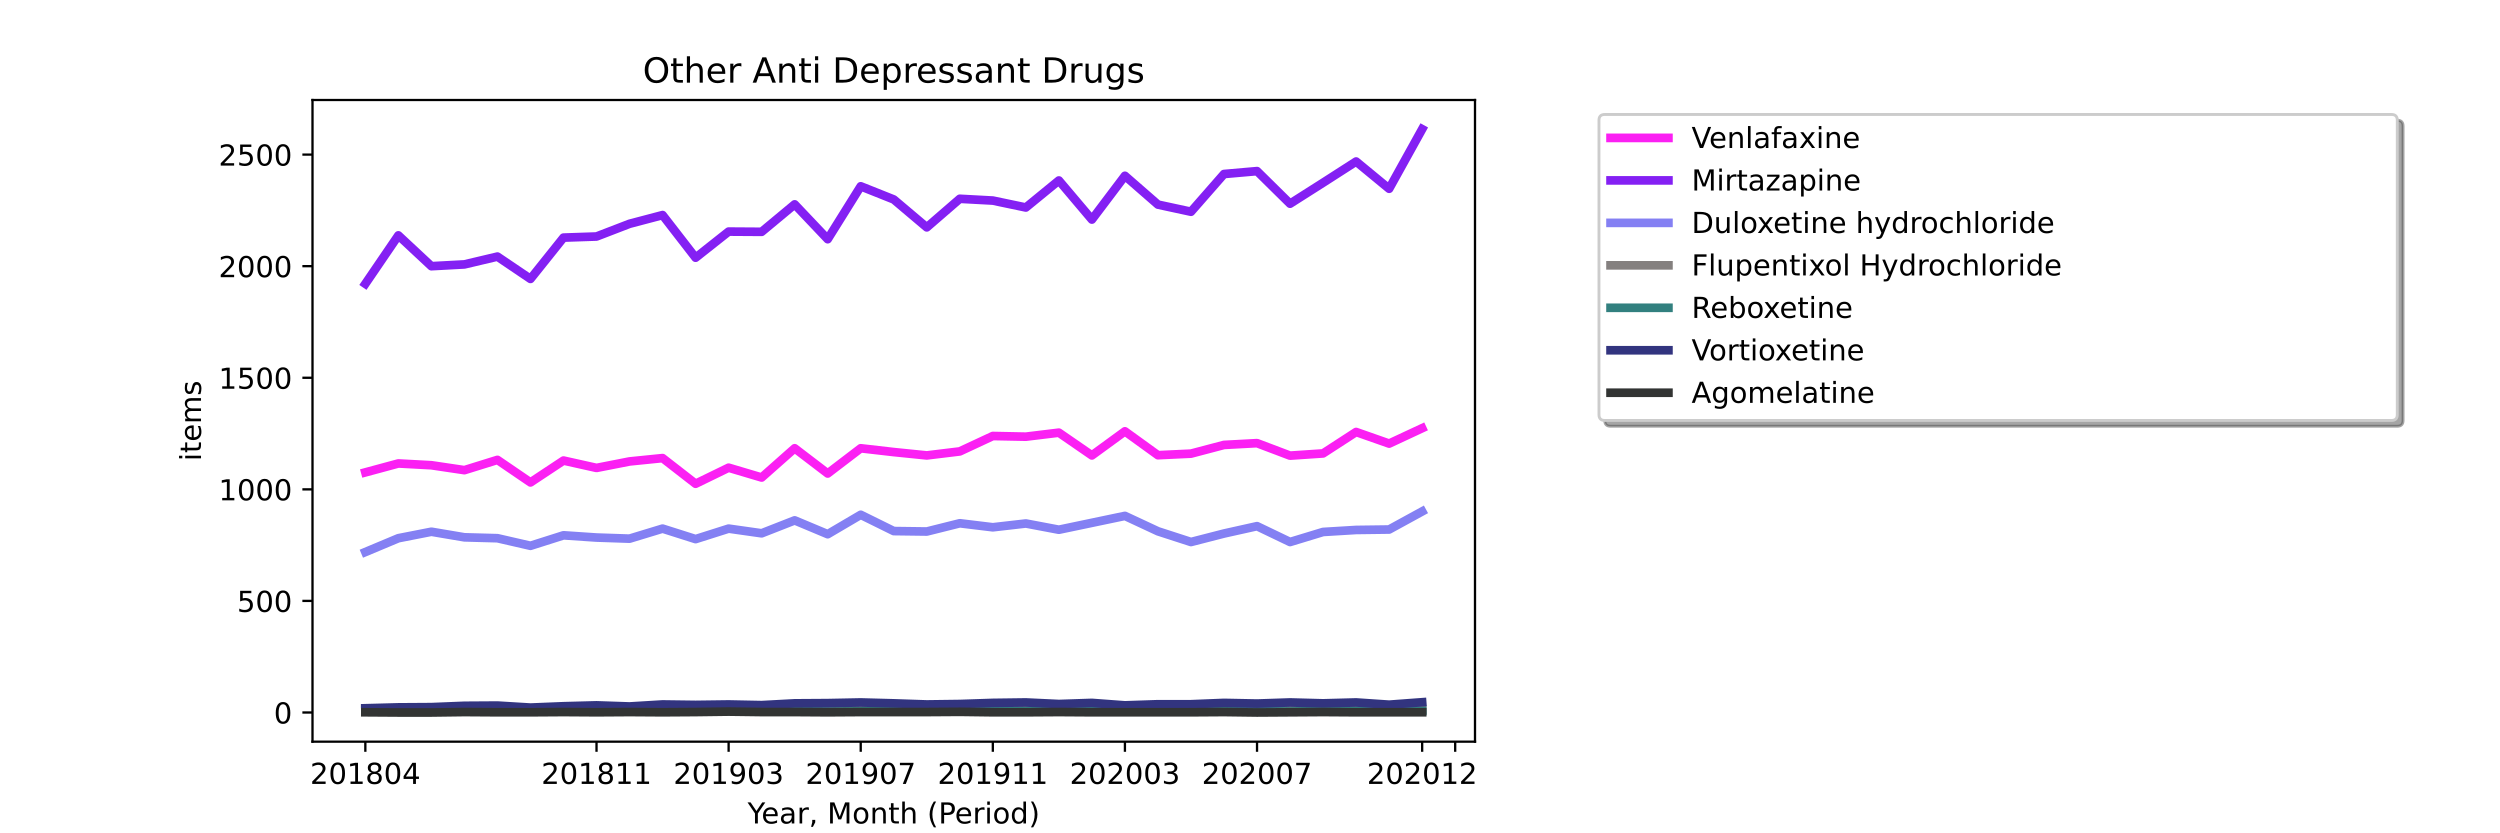 <?xml version="1.0" encoding="utf-8" standalone="no"?>
<!DOCTYPE svg PUBLIC "-//W3C//DTD SVG 1.1//EN"
  "http://www.w3.org/Graphics/SVG/1.1/DTD/svg11.dtd">
<!-- Created with matplotlib (https://matplotlib.org/) -->
<svg height="288pt" version="1.1" viewBox="0 0 864 288" width="864pt" xmlns="http://www.w3.org/2000/svg" xmlns:xlink="http://www.w3.org/1999/xlink">
 <defs>
  <style type="text/css">*{stroke-linecap:butt;stroke-linejoin:round;}</style>
 </defs>
 <g id="figure_1">
  <g id="patch_1">
   <path d="M 0 288 
L 864 288 
L 864 0 
L 0 0 
z
" style="fill:#ffffff;"/>
  </g>
  <g id="axes_1">
   <g id="patch_2">
    <path d="M 108 256.32 
L 509.76 256.32 
L 509.76 34.56 
L 108 34.56 
z
" style="fill:#ffffff;"/>
   </g>
   <g id="matplotlib.axis_1">
    <g id="xtick_1">
     <g id="line2d_1">
      <defs>
       <path d="M 0 0 
L 0 3.5 
" id="m31986d730a" style="stroke:#000000;stroke-width:0.8;"/>
      </defs>
      <g>
       <use style="stroke:#000000;stroke-width:0.8;" x="126.262" xlink:href="#m31986d730a" y="256.32"/>
      </g>
     </g>
     <g id="text_1">
      <!-- 201804 -->
      <g transform="translate(107.174 270.918)scale(0.1 -0.1)">
       <defs>
        <path d="M 19.188 8.297 
L 53.609 8.297 
L 53.609 0 
L 7.328 0 
L 7.328 8.297 
Q 12.938 14.109 22.625 23.891 
Q 32.328 33.688 34.812 36.531 
Q 39.547 41.844 41.422 45.531 
Q 43.312 49.219 43.312 52.781 
Q 43.312 58.594 39.234 62.25 
Q 35.156 65.922 28.609 65.922 
Q 23.969 65.922 18.812 64.312 
Q 13.672 62.703 7.812 59.422 
L 7.812 69.391 
Q 13.766 71.781 18.938 73 
Q 24.125 74.219 28.422 74.219 
Q 39.75 74.219 46.484 68.547 
Q 53.219 62.891 53.219 53.422 
Q 53.219 48.922 51.531 44.891 
Q 49.859 40.875 45.406 35.406 
Q 44.188 33.984 37.641 27.219 
Q 31.109 20.453 19.188 8.297 
z
" id="DejaVuSans-50"/>
        <path d="M 31.781 66.406 
Q 24.172 66.406 20.328 58.906 
Q 16.5 51.422 16.5 36.375 
Q 16.5 21.391 20.328 13.891 
Q 24.172 6.391 31.781 6.391 
Q 39.453 6.391 43.281 13.891 
Q 47.125 21.391 47.125 36.375 
Q 47.125 51.422 43.281 58.906 
Q 39.453 66.406 31.781 66.406 
z
M 31.781 74.219 
Q 44.047 74.219 50.516 64.516 
Q 56.984 54.828 56.984 36.375 
Q 56.984 17.969 50.516 8.266 
Q 44.047 -1.422 31.781 -1.422 
Q 19.531 -1.422 13.062 8.266 
Q 6.594 17.969 6.594 36.375 
Q 6.594 54.828 13.062 64.516 
Q 19.531 74.219 31.781 74.219 
z
" id="DejaVuSans-48"/>
        <path d="M 12.406 8.297 
L 28.516 8.297 
L 28.516 63.922 
L 10.984 60.406 
L 10.984 69.391 
L 28.422 72.906 
L 38.281 72.906 
L 38.281 8.297 
L 54.391 8.297 
L 54.391 0 
L 12.406 0 
z
" id="DejaVuSans-49"/>
        <path d="M 31.781 34.625 
Q 24.75 34.625 20.719 30.859 
Q 16.703 27.094 16.703 20.516 
Q 16.703 13.922 20.719 10.156 
Q 24.75 6.391 31.781 6.391 
Q 38.812 6.391 42.859 10.172 
Q 46.922 13.969 46.922 20.516 
Q 46.922 27.094 42.891 30.859 
Q 38.875 34.625 31.781 34.625 
z
M 21.922 38.812 
Q 15.578 40.375 12.031 44.719 
Q 8.5 49.078 8.5 55.328 
Q 8.5 64.062 14.719 69.141 
Q 20.953 74.219 31.781 74.219 
Q 42.672 74.219 48.875 69.141 
Q 55.078 64.062 55.078 55.328 
Q 55.078 49.078 51.531 44.719 
Q 48 40.375 41.703 38.812 
Q 48.828 37.156 52.797 32.312 
Q 56.781 27.484 56.781 20.516 
Q 56.781 9.906 50.312 4.234 
Q 43.844 -1.422 31.781 -1.422 
Q 19.734 -1.422 13.25 4.234 
Q 6.781 9.906 6.781 20.516 
Q 6.781 27.484 10.781 32.312 
Q 14.797 37.156 21.922 38.812 
z
M 18.312 54.391 
Q 18.312 48.734 21.844 45.562 
Q 25.391 42.391 31.781 42.391 
Q 38.141 42.391 41.719 45.562 
Q 45.312 48.734 45.312 54.391 
Q 45.312 60.062 41.719 63.234 
Q 38.141 66.406 31.781 66.406 
Q 25.391 66.406 21.844 63.234 
Q 18.312 60.062 18.312 54.391 
z
" id="DejaVuSans-56"/>
        <path d="M 37.797 64.312 
L 12.891 25.391 
L 37.797 25.391 
z
M 35.203 72.906 
L 47.609 72.906 
L 47.609 25.391 
L 58.016 25.391 
L 58.016 17.188 
L 47.609 17.188 
L 47.609 0 
L 37.797 0 
L 37.797 17.188 
L 4.891 17.188 
L 4.891 26.703 
z
" id="DejaVuSans-52"/>
       </defs>
       <use xlink:href="#DejaVuSans-50"/>
       <use x="63.623" xlink:href="#DejaVuSans-48"/>
       <use x="127.246" xlink:href="#DejaVuSans-49"/>
       <use x="190.869" xlink:href="#DejaVuSans-56"/>
       <use x="254.492" xlink:href="#DejaVuSans-48"/>
       <use x="318.115" xlink:href="#DejaVuSans-52"/>
      </g>
     </g>
    </g>
    <g id="xtick_2">
     <g id="line2d_2">
      <g>
       <use style="stroke:#000000;stroke-width:0.8;" x="206.157" xlink:href="#m31986d730a" y="256.32"/>
      </g>
     </g>
     <g id="text_2">
      <!-- 201811 -->
      <g transform="translate(187.07 270.918)scale(0.1 -0.1)">
       <use xlink:href="#DejaVuSans-50"/>
       <use x="63.623" xlink:href="#DejaVuSans-48"/>
       <use x="127.246" xlink:href="#DejaVuSans-49"/>
       <use x="190.869" xlink:href="#DejaVuSans-56"/>
       <use x="254.492" xlink:href="#DejaVuSans-49"/>
       <use x="318.115" xlink:href="#DejaVuSans-49"/>
      </g>
     </g>
    </g>
    <g id="xtick_3">
     <g id="line2d_3">
      <g>
       <use style="stroke:#000000;stroke-width:0.8;" x="251.812" xlink:href="#m31986d730a" y="256.32"/>
      </g>
     </g>
     <g id="text_3">
      <!-- 201903 -->
      <g transform="translate(232.724 270.918)scale(0.1 -0.1)">
       <defs>
        <path d="M 10.984 1.516 
L 10.984 10.5 
Q 14.703 8.734 18.5 7.812 
Q 22.312 6.891 25.984 6.891 
Q 35.75 6.891 40.891 13.453 
Q 46.047 20.016 46.781 33.406 
Q 43.953 29.203 39.594 26.953 
Q 35.25 24.703 29.984 24.703 
Q 19.047 24.703 12.672 31.312 
Q 6.297 37.938 6.297 49.422 
Q 6.297 60.641 12.938 67.422 
Q 19.578 74.219 30.609 74.219 
Q 43.266 74.219 49.922 64.516 
Q 56.594 54.828 56.594 36.375 
Q 56.594 19.141 48.406 8.859 
Q 40.234 -1.422 26.422 -1.422 
Q 22.703 -1.422 18.891 -0.688 
Q 15.094 0.047 10.984 1.516 
z
M 30.609 32.422 
Q 37.25 32.422 41.125 36.953 
Q 45.016 41.5 45.016 49.422 
Q 45.016 57.281 41.125 61.844 
Q 37.25 66.406 30.609 66.406 
Q 23.969 66.406 20.094 61.844 
Q 16.219 57.281 16.219 49.422 
Q 16.219 41.5 20.094 36.953 
Q 23.969 32.422 30.609 32.422 
z
" id="DejaVuSans-57"/>
        <path d="M 40.578 39.312 
Q 47.656 37.797 51.625 33 
Q 55.609 28.219 55.609 21.188 
Q 55.609 10.406 48.188 4.484 
Q 40.766 -1.422 27.094 -1.422 
Q 22.516 -1.422 17.656 -0.516 
Q 12.797 0.391 7.625 2.203 
L 7.625 11.719 
Q 11.719 9.328 16.594 8.109 
Q 21.484 6.891 26.812 6.891 
Q 36.078 6.891 40.938 10.547 
Q 45.797 14.203 45.797 21.188 
Q 45.797 27.641 41.281 31.266 
Q 36.766 34.906 28.719 34.906 
L 20.219 34.906 
L 20.219 43.016 
L 29.109 43.016 
Q 36.375 43.016 40.234 45.922 
Q 44.094 48.828 44.094 54.297 
Q 44.094 59.906 40.109 62.906 
Q 36.141 65.922 28.719 65.922 
Q 24.656 65.922 20.016 65.031 
Q 15.375 64.156 9.812 62.312 
L 9.812 71.094 
Q 15.438 72.656 20.344 73.438 
Q 25.25 74.219 29.594 74.219 
Q 40.828 74.219 47.359 69.109 
Q 53.906 64.016 53.906 55.328 
Q 53.906 49.266 50.438 45.094 
Q 46.969 40.922 40.578 39.312 
z
" id="DejaVuSans-51"/>
       </defs>
       <use xlink:href="#DejaVuSans-50"/>
       <use x="63.623" xlink:href="#DejaVuSans-48"/>
       <use x="127.246" xlink:href="#DejaVuSans-49"/>
       <use x="190.869" xlink:href="#DejaVuSans-57"/>
       <use x="254.492" xlink:href="#DejaVuSans-48"/>
       <use x="318.115" xlink:href="#DejaVuSans-51"/>
      </g>
     </g>
    </g>
    <g id="xtick_4">
     <g id="line2d_4">
      <g>
       <use style="stroke:#000000;stroke-width:0.8;" x="297.466" xlink:href="#m31986d730a" y="256.32"/>
      </g>
     </g>
     <g id="text_4">
      <!-- 201907 -->
      <g transform="translate(278.379 270.918)scale(0.1 -0.1)">
       <defs>
        <path d="M 8.203 72.906 
L 55.078 72.906 
L 55.078 68.703 
L 28.609 0 
L 18.312 0 
L 43.219 64.594 
L 8.203 64.594 
z
" id="DejaVuSans-55"/>
       </defs>
       <use xlink:href="#DejaVuSans-50"/>
       <use x="63.623" xlink:href="#DejaVuSans-48"/>
       <use x="127.246" xlink:href="#DejaVuSans-49"/>
       <use x="190.869" xlink:href="#DejaVuSans-57"/>
       <use x="254.492" xlink:href="#DejaVuSans-48"/>
       <use x="318.115" xlink:href="#DejaVuSans-55"/>
      </g>
     </g>
    </g>
    <g id="xtick_5">
     <g id="line2d_5">
      <g>
       <use style="stroke:#000000;stroke-width:0.8;" x="343.121" xlink:href="#m31986d730a" y="256.32"/>
      </g>
     </g>
     <g id="text_5">
      <!-- 201911 -->
      <g transform="translate(324.033 270.918)scale(0.1 -0.1)">
       <use xlink:href="#DejaVuSans-50"/>
       <use x="63.623" xlink:href="#DejaVuSans-48"/>
       <use x="127.246" xlink:href="#DejaVuSans-49"/>
       <use x="190.869" xlink:href="#DejaVuSans-57"/>
       <use x="254.492" xlink:href="#DejaVuSans-49"/>
       <use x="318.115" xlink:href="#DejaVuSans-49"/>
      </g>
     </g>
    </g>
    <g id="xtick_6">
     <g id="line2d_6">
      <g>
       <use style="stroke:#000000;stroke-width:0.8;" x="388.775" xlink:href="#m31986d730a" y="256.32"/>
      </g>
     </g>
     <g id="text_6">
      <!-- 202003 -->
      <g transform="translate(369.688 270.918)scale(0.1 -0.1)">
       <use xlink:href="#DejaVuSans-50"/>
       <use x="63.623" xlink:href="#DejaVuSans-48"/>
       <use x="127.246" xlink:href="#DejaVuSans-50"/>
       <use x="190.869" xlink:href="#DejaVuSans-48"/>
       <use x="254.492" xlink:href="#DejaVuSans-48"/>
       <use x="318.115" xlink:href="#DejaVuSans-51"/>
      </g>
     </g>
    </g>
    <g id="xtick_7">
     <g id="line2d_7">
      <g>
       <use style="stroke:#000000;stroke-width:0.8;" x="434.43" xlink:href="#m31986d730a" y="256.32"/>
      </g>
     </g>
     <g id="text_7">
      <!-- 202007 -->
      <g transform="translate(415.342 270.918)scale(0.1 -0.1)">
       <use xlink:href="#DejaVuSans-50"/>
       <use x="63.623" xlink:href="#DejaVuSans-48"/>
       <use x="127.246" xlink:href="#DejaVuSans-50"/>
       <use x="190.869" xlink:href="#DejaVuSans-48"/>
       <use x="254.492" xlink:href="#DejaVuSans-48"/>
       <use x="318.115" xlink:href="#DejaVuSans-55"/>
      </g>
     </g>
    </g>
    <g id="xtick_8">
     <g id="line2d_8">
      <g>
       <use style="stroke:#000000;stroke-width:0.8;" x="491.498" xlink:href="#m31986d730a" y="256.32"/>
      </g>
     </g>
     <g id="text_8">
      <!-- 202012 -->
      <g transform="translate(472.411 270.918)scale(0.1 -0.1)">
       <use xlink:href="#DejaVuSans-50"/>
       <use x="63.623" xlink:href="#DejaVuSans-48"/>
       <use x="127.246" xlink:href="#DejaVuSans-50"/>
       <use x="190.869" xlink:href="#DejaVuSans-48"/>
       <use x="254.492" xlink:href="#DejaVuSans-49"/>
       <use x="318.115" xlink:href="#DejaVuSans-50"/>
      </g>
     </g>
    </g>
    <g id="xtick_9">
     <g id="line2d_9">
      <g>
       <use style="stroke:#000000;stroke-width:0.8;" x="502.912" xlink:href="#m31986d730a" y="256.32"/>
      </g>
     </g>
    </g>
    <g id="text_9">
     <!-- Year, Month (Period) -->
     <g transform="translate(258.364 284.597)scale(0.1 -0.1)">
      <defs>
       <path d="M -0.203 72.906 
L 10.406 72.906 
L 30.609 42.922 
L 50.688 72.906 
L 61.281 72.906 
L 35.5 34.719 
L 35.5 0 
L 25.594 0 
L 25.594 34.719 
z
" id="DejaVuSans-89"/>
       <path d="M 56.203 29.594 
L 56.203 25.203 
L 14.891 25.203 
Q 15.484 15.922 20.484 11.062 
Q 25.484 6.203 34.422 6.203 
Q 39.594 6.203 44.453 7.469 
Q 49.312 8.734 54.109 11.281 
L 54.109 2.781 
Q 49.266 0.734 44.188 -0.344 
Q 39.109 -1.422 33.891 -1.422 
Q 20.797 -1.422 13.156 6.188 
Q 5.516 13.812 5.516 26.812 
Q 5.516 40.234 12.766 48.109 
Q 20.016 56 32.328 56 
Q 43.359 56 49.781 48.891 
Q 56.203 41.797 56.203 29.594 
z
M 47.219 32.234 
Q 47.125 39.594 43.094 43.984 
Q 39.062 48.391 32.422 48.391 
Q 24.906 48.391 20.391 44.141 
Q 15.875 39.891 15.188 32.172 
z
" id="DejaVuSans-101"/>
       <path d="M 34.281 27.484 
Q 23.391 27.484 19.188 25 
Q 14.984 22.516 14.984 16.5 
Q 14.984 11.719 18.141 8.906 
Q 21.297 6.109 26.703 6.109 
Q 34.188 6.109 38.703 11.406 
Q 43.219 16.703 43.219 25.484 
L 43.219 27.484 
z
M 52.203 31.203 
L 52.203 0 
L 43.219 0 
L 43.219 8.297 
Q 40.141 3.328 35.547 0.953 
Q 30.953 -1.422 24.312 -1.422 
Q 15.922 -1.422 10.953 3.297 
Q 6 8.016 6 15.922 
Q 6 25.141 12.172 29.828 
Q 18.359 34.516 30.609 34.516 
L 43.219 34.516 
L 43.219 35.406 
Q 43.219 41.609 39.141 45 
Q 35.062 48.391 27.688 48.391 
Q 23 48.391 18.547 47.266 
Q 14.109 46.141 10.016 43.891 
L 10.016 52.203 
Q 14.938 54.109 19.578 55.047 
Q 24.219 56 28.609 56 
Q 40.484 56 46.344 49.844 
Q 52.203 43.703 52.203 31.203 
z
" id="DejaVuSans-97"/>
       <path d="M 41.109 46.297 
Q 39.594 47.172 37.812 47.578 
Q 36.031 48 33.891 48 
Q 26.266 48 22.188 43.047 
Q 18.109 38.094 18.109 28.812 
L 18.109 0 
L 9.078 0 
L 9.078 54.688 
L 18.109 54.688 
L 18.109 46.188 
Q 20.953 51.172 25.484 53.578 
Q 30.031 56 36.531 56 
Q 37.453 56 38.578 55.875 
Q 39.703 55.766 41.062 55.516 
z
" id="DejaVuSans-114"/>
       <path d="M 11.719 12.406 
L 22.016 12.406 
L 22.016 4 
L 14.016 -11.625 
L 7.719 -11.625 
L 11.719 4 
z
" id="DejaVuSans-44"/>
       <path id="DejaVuSans-32"/>
       <path d="M 9.812 72.906 
L 24.516 72.906 
L 43.109 23.297 
L 61.812 72.906 
L 76.516 72.906 
L 76.516 0 
L 66.891 0 
L 66.891 64.016 
L 48.094 14.016 
L 38.188 14.016 
L 19.391 64.016 
L 19.391 0 
L 9.812 0 
z
" id="DejaVuSans-77"/>
       <path d="M 30.609 48.391 
Q 23.391 48.391 19.188 42.75 
Q 14.984 37.109 14.984 27.297 
Q 14.984 17.484 19.156 11.844 
Q 23.344 6.203 30.609 6.203 
Q 37.797 6.203 41.984 11.859 
Q 46.188 17.531 46.188 27.297 
Q 46.188 37.016 41.984 42.703 
Q 37.797 48.391 30.609 48.391 
z
M 30.609 56 
Q 42.328 56 49.016 48.375 
Q 55.719 40.766 55.719 27.297 
Q 55.719 13.875 49.016 6.219 
Q 42.328 -1.422 30.609 -1.422 
Q 18.844 -1.422 12.172 6.219 
Q 5.516 13.875 5.516 27.297 
Q 5.516 40.766 12.172 48.375 
Q 18.844 56 30.609 56 
z
" id="DejaVuSans-111"/>
       <path d="M 54.891 33.016 
L 54.891 0 
L 45.906 0 
L 45.906 32.719 
Q 45.906 40.484 42.875 44.328 
Q 39.844 48.188 33.797 48.188 
Q 26.516 48.188 22.312 43.547 
Q 18.109 38.922 18.109 30.906 
L 18.109 0 
L 9.078 0 
L 9.078 54.688 
L 18.109 54.688 
L 18.109 46.188 
Q 21.344 51.125 25.703 53.562 
Q 30.078 56 35.797 56 
Q 45.219 56 50.047 50.172 
Q 54.891 44.344 54.891 33.016 
z
" id="DejaVuSans-110"/>
       <path d="M 18.312 70.219 
L 18.312 54.688 
L 36.812 54.688 
L 36.812 47.703 
L 18.312 47.703 
L 18.312 18.016 
Q 18.312 11.328 20.141 9.422 
Q 21.969 7.516 27.594 7.516 
L 36.812 7.516 
L 36.812 0 
L 27.594 0 
Q 17.188 0 13.234 3.875 
Q 9.281 7.766 9.281 18.016 
L 9.281 47.703 
L 2.688 47.703 
L 2.688 54.688 
L 9.281 54.688 
L 9.281 70.219 
z
" id="DejaVuSans-116"/>
       <path d="M 54.891 33.016 
L 54.891 0 
L 45.906 0 
L 45.906 32.719 
Q 45.906 40.484 42.875 44.328 
Q 39.844 48.188 33.797 48.188 
Q 26.516 48.188 22.312 43.547 
Q 18.109 38.922 18.109 30.906 
L 18.109 0 
L 9.078 0 
L 9.078 75.984 
L 18.109 75.984 
L 18.109 46.188 
Q 21.344 51.125 25.703 53.562 
Q 30.078 56 35.797 56 
Q 45.219 56 50.047 50.172 
Q 54.891 44.344 54.891 33.016 
z
" id="DejaVuSans-104"/>
       <path d="M 31 75.875 
Q 24.469 64.656 21.281 53.656 
Q 18.109 42.672 18.109 31.391 
Q 18.109 20.125 21.312 9.062 
Q 24.516 -2 31 -13.188 
L 23.188 -13.188 
Q 15.875 -1.703 12.234 9.375 
Q 8.594 20.453 8.594 31.391 
Q 8.594 42.281 12.203 53.312 
Q 15.828 64.359 23.188 75.875 
z
" id="DejaVuSans-40"/>
       <path d="M 19.672 64.797 
L 19.672 37.406 
L 32.078 37.406 
Q 38.969 37.406 42.719 40.969 
Q 46.484 44.531 46.484 51.125 
Q 46.484 57.672 42.719 61.234 
Q 38.969 64.797 32.078 64.797 
z
M 9.812 72.906 
L 32.078 72.906 
Q 44.344 72.906 50.609 67.359 
Q 56.891 61.812 56.891 51.125 
Q 56.891 40.328 50.609 34.812 
Q 44.344 29.297 32.078 29.297 
L 19.672 29.297 
L 19.672 0 
L 9.812 0 
z
" id="DejaVuSans-80"/>
       <path d="M 9.422 54.688 
L 18.406 54.688 
L 18.406 0 
L 9.422 0 
z
M 9.422 75.984 
L 18.406 75.984 
L 18.406 64.594 
L 9.422 64.594 
z
" id="DejaVuSans-105"/>
       <path d="M 45.406 46.391 
L 45.406 75.984 
L 54.391 75.984 
L 54.391 0 
L 45.406 0 
L 45.406 8.203 
Q 42.578 3.328 38.25 0.953 
Q 33.938 -1.422 27.875 -1.422 
Q 17.969 -1.422 11.734 6.484 
Q 5.516 14.406 5.516 27.297 
Q 5.516 40.188 11.734 48.094 
Q 17.969 56 27.875 56 
Q 33.938 56 38.25 53.625 
Q 42.578 51.266 45.406 46.391 
z
M 14.797 27.297 
Q 14.797 17.391 18.875 11.75 
Q 22.953 6.109 30.078 6.109 
Q 37.203 6.109 41.297 11.75 
Q 45.406 17.391 45.406 27.297 
Q 45.406 37.203 41.297 42.844 
Q 37.203 48.484 30.078 48.484 
Q 22.953 48.484 18.875 42.844 
Q 14.797 37.203 14.797 27.297 
z
" id="DejaVuSans-100"/>
       <path d="M 8.016 75.875 
L 15.828 75.875 
Q 23.141 64.359 26.781 53.312 
Q 30.422 42.281 30.422 31.391 
Q 30.422 20.453 26.781 9.375 
Q 23.141 -1.703 15.828 -13.188 
L 8.016 -13.188 
Q 14.5 -2 17.703 9.062 
Q 20.906 20.125 20.906 31.391 
Q 20.906 42.672 17.703 53.656 
Q 14.5 64.656 8.016 75.875 
z
" id="DejaVuSans-41"/>
      </defs>
      <use xlink:href="#DejaVuSans-89"/>
      <use x="47.834" xlink:href="#DejaVuSans-101"/>
      <use x="109.357" xlink:href="#DejaVuSans-97"/>
      <use x="170.637" xlink:href="#DejaVuSans-114"/>
      <use x="211.75" xlink:href="#DejaVuSans-44"/>
      <use x="243.537" xlink:href="#DejaVuSans-32"/>
      <use x="275.324" xlink:href="#DejaVuSans-77"/>
      <use x="361.604" xlink:href="#DejaVuSans-111"/>
      <use x="422.785" xlink:href="#DejaVuSans-110"/>
      <use x="486.164" xlink:href="#DejaVuSans-116"/>
      <use x="525.373" xlink:href="#DejaVuSans-104"/>
      <use x="588.752" xlink:href="#DejaVuSans-32"/>
      <use x="620.539" xlink:href="#DejaVuSans-40"/>
      <use x="659.553" xlink:href="#DejaVuSans-80"/>
      <use x="716.23" xlink:href="#DejaVuSans-101"/>
      <use x="777.754" xlink:href="#DejaVuSans-114"/>
      <use x="818.867" xlink:href="#DejaVuSans-105"/>
      <use x="846.65" xlink:href="#DejaVuSans-111"/>
      <use x="907.832" xlink:href="#DejaVuSans-100"/>
      <use x="971.309" xlink:href="#DejaVuSans-41"/>
     </g>
    </g>
   </g>
   <g id="matplotlib.axis_2">
    <g id="ytick_1">
     <g id="line2d_10">
      <defs>
       <path d="M 0 0 
L -3.5 0 
" id="ma19b736a70" style="stroke:#000000;stroke-width:0.8;"/>
      </defs>
      <g>
       <use style="stroke:#000000;stroke-width:0.8;" x="108" xlink:href="#ma19b736a70" y="246.24"/>
      </g>
     </g>
     <g id="text_10">
      <!-- 0 -->
      <g transform="translate(94.638 250.039)scale(0.1 -0.1)">
       <use xlink:href="#DejaVuSans-48"/>
      </g>
     </g>
    </g>
    <g id="ytick_2">
     <g id="line2d_11">
      <g>
       <use style="stroke:#000000;stroke-width:0.8;" x="108" xlink:href="#ma19b736a70" y="207.678"/>
      </g>
     </g>
     <g id="text_11">
      <!-- 500 -->
      <g transform="translate(81.912 211.478)scale(0.1 -0.1)">
       <defs>
        <path d="M 10.797 72.906 
L 49.516 72.906 
L 49.516 64.594 
L 19.828 64.594 
L 19.828 46.734 
Q 21.969 47.469 24.109 47.828 
Q 26.266 48.188 28.422 48.188 
Q 40.625 48.188 47.75 41.5 
Q 54.891 34.812 54.891 23.391 
Q 54.891 11.625 47.562 5.094 
Q 40.234 -1.422 26.906 -1.422 
Q 22.312 -1.422 17.547 -0.641 
Q 12.797 0.141 7.719 1.703 
L 7.719 11.625 
Q 12.109 9.234 16.797 8.062 
Q 21.484 6.891 26.703 6.891 
Q 35.156 6.891 40.078 11.328 
Q 45.016 15.766 45.016 23.391 
Q 45.016 31 40.078 35.438 
Q 35.156 39.891 26.703 39.891 
Q 22.75 39.891 18.812 39.016 
Q 14.891 38.141 10.797 36.281 
z
" id="DejaVuSans-53"/>
       </defs>
       <use xlink:href="#DejaVuSans-53"/>
       <use x="63.623" xlink:href="#DejaVuSans-48"/>
       <use x="127.246" xlink:href="#DejaVuSans-48"/>
      </g>
     </g>
    </g>
    <g id="ytick_3">
     <g id="line2d_12">
      <g>
       <use style="stroke:#000000;stroke-width:0.8;" x="108" xlink:href="#ma19b736a70" y="169.117"/>
      </g>
     </g>
     <g id="text_12">
      <!-- 1000 -->
      <g transform="translate(75.55 172.916)scale(0.1 -0.1)">
       <use xlink:href="#DejaVuSans-49"/>
       <use x="63.623" xlink:href="#DejaVuSans-48"/>
       <use x="127.246" xlink:href="#DejaVuSans-48"/>
       <use x="190.869" xlink:href="#DejaVuSans-48"/>
      </g>
     </g>
    </g>
    <g id="ytick_4">
     <g id="line2d_13">
      <g>
       <use style="stroke:#000000;stroke-width:0.8;" x="108" xlink:href="#ma19b736a70" y="130.555"/>
      </g>
     </g>
     <g id="text_13">
      <!-- 1500 -->
      <g transform="translate(75.55 134.354)scale(0.1 -0.1)">
       <use xlink:href="#DejaVuSans-49"/>
       <use x="63.623" xlink:href="#DejaVuSans-53"/>
       <use x="127.246" xlink:href="#DejaVuSans-48"/>
       <use x="190.869" xlink:href="#DejaVuSans-48"/>
      </g>
     </g>
    </g>
    <g id="ytick_5">
     <g id="line2d_14">
      <g>
       <use style="stroke:#000000;stroke-width:0.8;" x="108" xlink:href="#ma19b736a70" y="91.994"/>
      </g>
     </g>
     <g id="text_14">
      <!-- 2000 -->
      <g transform="translate(75.55 95.793)scale(0.1 -0.1)">
       <use xlink:href="#DejaVuSans-50"/>
       <use x="63.623" xlink:href="#DejaVuSans-48"/>
       <use x="127.246" xlink:href="#DejaVuSans-48"/>
       <use x="190.869" xlink:href="#DejaVuSans-48"/>
      </g>
     </g>
    </g>
    <g id="ytick_6">
     <g id="line2d_15">
      <g>
       <use style="stroke:#000000;stroke-width:0.8;" x="108" xlink:href="#ma19b736a70" y="53.432"/>
      </g>
     </g>
     <g id="text_15">
      <!-- 2500 -->
      <g transform="translate(75.55 57.231)scale(0.1 -0.1)">
       <use xlink:href="#DejaVuSans-50"/>
       <use x="63.623" xlink:href="#DejaVuSans-53"/>
       <use x="127.246" xlink:href="#DejaVuSans-48"/>
       <use x="190.869" xlink:href="#DejaVuSans-48"/>
      </g>
     </g>
    </g>
    <g id="text_16">
     <!-- items -->
     <g transform="translate(69.47 159.341)rotate(-90)scale(0.1 -0.1)">
      <defs>
       <path d="M 52 44.188 
Q 55.375 50.25 60.062 53.125 
Q 64.75 56 71.094 56 
Q 79.641 56 84.281 50.016 
Q 88.922 44.047 88.922 33.016 
L 88.922 0 
L 79.891 0 
L 79.891 32.719 
Q 79.891 40.578 77.094 44.375 
Q 74.312 48.188 68.609 48.188 
Q 61.625 48.188 57.562 43.547 
Q 53.516 38.922 53.516 30.906 
L 53.516 0 
L 44.484 0 
L 44.484 32.719 
Q 44.484 40.625 41.703 44.406 
Q 38.922 48.188 33.109 48.188 
Q 26.219 48.188 22.156 43.531 
Q 18.109 38.875 18.109 30.906 
L 18.109 0 
L 9.078 0 
L 9.078 54.688 
L 18.109 54.688 
L 18.109 46.188 
Q 21.188 51.219 25.484 53.609 
Q 29.781 56 35.688 56 
Q 41.656 56 45.828 52.969 
Q 50 49.953 52 44.188 
z
" id="DejaVuSans-109"/>
       <path d="M 44.281 53.078 
L 44.281 44.578 
Q 40.484 46.531 36.375 47.5 
Q 32.281 48.484 27.875 48.484 
Q 21.188 48.484 17.844 46.438 
Q 14.5 44.391 14.5 40.281 
Q 14.5 37.156 16.891 35.375 
Q 19.281 33.594 26.516 31.984 
L 29.594 31.297 
Q 39.156 29.25 43.188 25.516 
Q 47.219 21.781 47.219 15.094 
Q 47.219 7.469 41.188 3.016 
Q 35.156 -1.422 24.609 -1.422 
Q 20.219 -1.422 15.453 -0.562 
Q 10.688 0.297 5.422 2 
L 5.422 11.281 
Q 10.406 8.688 15.234 7.391 
Q 20.062 6.109 24.812 6.109 
Q 31.156 6.109 34.562 8.281 
Q 37.984 10.453 37.984 14.406 
Q 37.984 18.062 35.516 20.016 
Q 33.062 21.969 24.703 23.781 
L 21.578 24.516 
Q 13.234 26.266 9.516 29.906 
Q 5.812 33.547 5.812 39.891 
Q 5.812 47.609 11.281 51.797 
Q 16.75 56 26.812 56 
Q 31.781 56 36.172 55.266 
Q 40.578 54.547 44.281 53.078 
z
" id="DejaVuSans-115"/>
      </defs>
      <use xlink:href="#DejaVuSans-105"/>
      <use x="27.783" xlink:href="#DejaVuSans-116"/>
      <use x="66.992" xlink:href="#DejaVuSans-101"/>
      <use x="128.516" xlink:href="#DejaVuSans-109"/>
      <use x="225.928" xlink:href="#DejaVuSans-115"/>
     </g>
    </g>
   </g>
   <g id="line2d_16">
    <path clip-path="url(#p179bd08989)" d="M 126.262 163.255 
L 137.675 160.171 
L 149.089 160.788 
L 160.503 162.484 
L 171.916 158.937 
L 183.33 166.726 
L 194.744 159.168 
L 206.157 161.713 
L 217.571 159.476 
L 228.985 158.32 
L 240.398 167.189 
L 251.812 161.636 
L 263.225 165.029 
L 274.639 154.926 
L 286.053 163.641 
L 297.466 154.926 
L 308.88 156.237 
L 320.294 157.394 
L 331.707 156.006 
L 343.121 150.684 
L 354.535 150.916 
L 365.948 149.528 
L 377.362 157.394 
L 388.775 149.065 
L 400.189 157.317 
L 411.603 156.777 
L 423.016 153.769 
L 434.43 153.152 
L 445.844 157.471 
L 457.257 156.7 
L 468.671 149.296 
L 480.085 153.307 
L 491.498 147.985 
" style="fill:none;stroke:#fb20f3;stroke-linecap:square;stroke-width:3;"/>
   </g>
   <g id="line2d_17">
    <path clip-path="url(#p179bd08989)" d="M 126.262 98.086 
L 137.675 81.351 
L 149.089 91.994 
L 160.503 91.377 
L 171.916 88.677 
L 183.33 96.39 
L 194.744 82.122 
L 206.157 81.736 
L 217.571 77.34 
L 228.985 74.332 
L 240.398 89.063 
L 251.812 80.04 
L 263.225 80.117 
L 274.639 70.631 
L 286.053 82.662 
L 297.466 64.384 
L 308.88 68.934 
L 320.294 78.574 
L 331.707 68.702 
L 343.121 69.319 
L 354.535 71.71 
L 365.948 62.378 
L 377.362 75.875 
L 388.775 60.759 
L 400.189 70.708 
L 411.603 73.176 
L 423.016 60.142 
L 434.43 59.139 
L 445.844 70.399 
L 457.257 63.15 
L 468.671 55.823 
L 480.085 65.232 
L 491.498 44.64 
" style="fill:none;stroke:#8420f3;stroke-linecap:square;stroke-width:3;"/>
   </g>
   <g id="line2d_18">
    <path clip-path="url(#p179bd08989)" d="M 126.262 190.788 
L 137.675 186.007 
L 149.089 183.77 
L 160.503 185.698 
L 171.916 186.007 
L 183.33 188.629 
L 194.744 185.004 
L 206.157 185.775 
L 217.571 186.161 
L 228.985 182.69 
L 240.398 186.315 
L 251.812 182.69 
L 263.225 184.31 
L 274.639 179.837 
L 286.053 184.619 
L 297.466 177.909 
L 308.88 183.539 
L 320.294 183.693 
L 331.707 180.84 
L 343.121 182.228 
L 354.535 180.917 
L 365.948 183.076 
L 377.362 180.685 
L 388.775 178.294 
L 400.189 183.616 
L 411.603 187.318 
L 423.016 184.387 
L 434.43 181.842 
L 445.844 187.318 
L 457.257 183.847 
L 468.671 183.153 
L 480.085 182.999 
L 491.498 176.752 
" style="fill:none;stroke:#8480f3;stroke-linecap:square;stroke-width:3;"/>
   </g>
   <g id="line2d_19">
    <path clip-path="url(#p179bd08989)" d="M 126.262 245.315 
L 137.675 245.006 
L 149.089 245.237 
L 160.503 245.237 
L 171.916 245.315 
L 183.33 245.392 
L 194.744 245.315 
L 206.157 245.237 
L 217.571 245.237 
L 228.985 245.392 
L 240.398 245.315 
L 251.812 245.469 
L 263.225 245.392 
L 274.639 245.315 
L 286.053 245.469 
L 297.466 245.392 
L 308.88 245.315 
L 320.294 245.16 
L 331.707 245.006 
L 343.121 244.929 
L 354.535 245.237 
L 365.948 245.083 
L 377.362 245.392 
L 388.775 245.16 
L 400.189 245.392 
L 411.603 245.469 
L 423.016 245.392 
L 434.43 245.392 
L 445.844 245.469 
L 457.257 245.315 
L 468.671 245.16 
L 480.085 245.237 
L 491.498 245.315 
" style="fill:none;stroke:#84807f;stroke-linecap:square;stroke-width:3;"/>
   </g>
   <g id="line2d_20">
    <path clip-path="url(#p179bd08989)" d="M 126.262 245.777 
L 137.675 245.623 
L 149.089 245.777 
L 160.503 245.854 
L 171.916 245.469 
L 183.33 245.777 
L 194.744 245.777 
L 206.157 245.7 
L 217.571 245.854 
L 228.985 245.777 
L 240.398 245.777 
L 251.812 245.777 
L 263.225 245.854 
L 274.639 245.7 
L 286.053 245.932 
L 297.466 245.854 
L 308.88 245.546 
L 320.294 245.623 
L 331.707 245.777 
L 343.121 245.777 
L 354.535 245.854 
L 365.948 245.7 
L 377.362 245.777 
L 388.775 245.7 
L 400.189 245.777 
L 411.603 245.7 
L 423.016 245.7 
L 434.43 245.777 
L 445.844 245.932 
L 457.257 245.7 
L 468.671 245.777 
L 480.085 245.932 
L 491.498 245.7 
" style="fill:none;stroke:#32807f;stroke-linecap:square;stroke-width:3;"/>
   </g>
   <g id="line2d_21">
    <path clip-path="url(#p179bd08989)" d="M 126.262 244.775 
L 137.675 244.466 
L 149.089 244.389 
L 160.503 243.926 
L 171.916 243.849 
L 183.33 244.543 
L 194.744 244.081 
L 206.157 243.772 
L 217.571 244.158 
L 228.985 243.464 
L 240.398 243.618 
L 251.812 243.464 
L 263.225 243.695 
L 274.639 243.078 
L 286.053 243.001 
L 297.466 242.769 
L 308.88 243.078 
L 320.294 243.464 
L 331.707 243.309 
L 343.121 242.924 
L 354.535 242.769 
L 365.948 243.309 
L 377.362 242.924 
L 388.775 243.772 
L 400.189 243.386 
L 411.603 243.386 
L 423.016 242.924 
L 434.43 243.155 
L 445.844 242.769 
L 457.257 243.078 
L 468.671 242.769 
L 480.085 243.541 
L 491.498 242.692 
" style="fill:none;stroke:#32347f;stroke-linecap:square;stroke-width:3;"/>
   </g>
   <g id="line2d_22">
    <path clip-path="url(#p179bd08989)" d="M 126.262 246.163 
L 137.675 246.24 
L 149.089 246.24 
L 160.503 246.086 
L 171.916 246.163 
L 183.33 246.163 
L 194.744 246.086 
L 206.157 246.163 
L 217.571 246.086 
L 228.985 246.163 
L 240.398 246.086 
L 251.812 245.932 
L 263.225 246.086 
L 274.639 246.086 
L 286.053 246.163 
L 297.466 246.086 
L 308.88 246.086 
L 320.294 246.086 
L 331.707 246.009 
L 343.121 246.163 
L 354.535 246.163 
L 365.948 246.086 
L 377.362 246.163 
L 388.775 246.163 
L 400.189 246.163 
L 411.603 246.163 
L 423.016 246.086 
L 434.43 246.24 
L 445.844 246.163 
L 457.257 246.086 
L 468.671 246.163 
L 480.085 246.163 
L 491.498 246.163 
" style="fill:none;stroke:#323433;stroke-linecap:square;stroke-width:3;"/>
   </g>
   <g id="patch_3">
    <path d="M 108 256.32 
L 108 34.56 
" style="fill:none;stroke:#000000;stroke-linecap:square;stroke-linejoin:miter;stroke-width:0.8;"/>
   </g>
   <g id="patch_4">
    <path d="M 509.76 256.32 
L 509.76 34.56 
" style="fill:none;stroke:#000000;stroke-linecap:square;stroke-linejoin:miter;stroke-width:0.8;"/>
   </g>
   <g id="patch_5">
    <path d="M 108 256.32 
L 509.76 256.32 
" style="fill:none;stroke:#000000;stroke-linecap:square;stroke-linejoin:miter;stroke-width:0.8;"/>
   </g>
   <g id="patch_6">
    <path d="M 108 34.56 
L 509.76 34.56 
" style="fill:none;stroke:#000000;stroke-linecap:square;stroke-linejoin:miter;stroke-width:0.8;"/>
   </g>
   <g id="text_17">
    <!-- Other Anti Depressant Drugs -->
    <g transform="translate(222.146 28.56)scale(0.12 -0.12)">
     <defs>
      <path d="M 39.406 66.219 
Q 28.656 66.219 22.328 58.203 
Q 16.016 50.203 16.016 36.375 
Q 16.016 22.609 22.328 14.594 
Q 28.656 6.594 39.406 6.594 
Q 50.141 6.594 56.422 14.594 
Q 62.703 22.609 62.703 36.375 
Q 62.703 50.203 56.422 58.203 
Q 50.141 66.219 39.406 66.219 
z
M 39.406 74.219 
Q 54.734 74.219 63.906 63.938 
Q 73.094 53.656 73.094 36.375 
Q 73.094 19.141 63.906 8.859 
Q 54.734 -1.422 39.406 -1.422 
Q 24.031 -1.422 14.812 8.828 
Q 5.609 19.094 5.609 36.375 
Q 5.609 53.656 14.812 63.938 
Q 24.031 74.219 39.406 74.219 
z
" id="DejaVuSans-79"/>
      <path d="M 34.188 63.188 
L 20.797 26.906 
L 47.609 26.906 
z
M 28.609 72.906 
L 39.797 72.906 
L 67.578 0 
L 57.328 0 
L 50.688 18.703 
L 17.828 18.703 
L 11.188 0 
L 0.781 0 
z
" id="DejaVuSans-65"/>
      <path d="M 19.672 64.797 
L 19.672 8.109 
L 31.594 8.109 
Q 46.688 8.109 53.688 14.938 
Q 60.688 21.781 60.688 36.531 
Q 60.688 51.172 53.688 57.984 
Q 46.688 64.797 31.594 64.797 
z
M 9.812 72.906 
L 30.078 72.906 
Q 51.266 72.906 61.172 64.094 
Q 71.094 55.281 71.094 36.531 
Q 71.094 17.672 61.125 8.828 
Q 51.172 0 30.078 0 
L 9.812 0 
z
" id="DejaVuSans-68"/>
      <path d="M 18.109 8.203 
L 18.109 -20.797 
L 9.078 -20.797 
L 9.078 54.688 
L 18.109 54.688 
L 18.109 46.391 
Q 20.953 51.266 25.266 53.625 
Q 29.594 56 35.594 56 
Q 45.562 56 51.781 48.094 
Q 58.016 40.188 58.016 27.297 
Q 58.016 14.406 51.781 6.484 
Q 45.562 -1.422 35.594 -1.422 
Q 29.594 -1.422 25.266 0.953 
Q 20.953 3.328 18.109 8.203 
z
M 48.688 27.297 
Q 48.688 37.203 44.609 42.844 
Q 40.531 48.484 33.406 48.484 
Q 26.266 48.484 22.188 42.844 
Q 18.109 37.203 18.109 27.297 
Q 18.109 17.391 22.188 11.75 
Q 26.266 6.109 33.406 6.109 
Q 40.531 6.109 44.609 11.75 
Q 48.688 17.391 48.688 27.297 
z
" id="DejaVuSans-112"/>
      <path d="M 8.5 21.578 
L 8.5 54.688 
L 17.484 54.688 
L 17.484 21.922 
Q 17.484 14.156 20.5 10.266 
Q 23.531 6.391 29.594 6.391 
Q 36.859 6.391 41.078 11.031 
Q 45.312 15.672 45.312 23.688 
L 45.312 54.688 
L 54.297 54.688 
L 54.297 0 
L 45.312 0 
L 45.312 8.406 
Q 42.047 3.422 37.719 1 
Q 33.406 -1.422 27.688 -1.422 
Q 18.266 -1.422 13.375 4.438 
Q 8.5 10.297 8.5 21.578 
z
M 31.109 56 
z
" id="DejaVuSans-117"/>
      <path d="M 45.406 27.984 
Q 45.406 37.75 41.375 43.109 
Q 37.359 48.484 30.078 48.484 
Q 22.859 48.484 18.828 43.109 
Q 14.797 37.75 14.797 27.984 
Q 14.797 18.266 18.828 12.891 
Q 22.859 7.516 30.078 7.516 
Q 37.359 7.516 41.375 12.891 
Q 45.406 18.266 45.406 27.984 
z
M 54.391 6.781 
Q 54.391 -7.172 48.188 -13.984 
Q 42 -20.797 29.203 -20.797 
Q 24.469 -20.797 20.266 -20.094 
Q 16.062 -19.391 12.109 -17.922 
L 12.109 -9.188 
Q 16.062 -11.328 19.922 -12.344 
Q 23.781 -13.375 27.781 -13.375 
Q 36.625 -13.375 41.016 -8.766 
Q 45.406 -4.156 45.406 5.172 
L 45.406 9.625 
Q 42.625 4.781 38.281 2.391 
Q 33.938 0 27.875 0 
Q 17.828 0 11.672 7.656 
Q 5.516 15.328 5.516 27.984 
Q 5.516 40.672 11.672 48.328 
Q 17.828 56 27.875 56 
Q 33.938 56 38.281 53.609 
Q 42.625 51.219 45.406 46.391 
L 45.406 54.688 
L 54.391 54.688 
z
" id="DejaVuSans-103"/>
     </defs>
     <use xlink:href="#DejaVuSans-79"/>
     <use x="78.711" xlink:href="#DejaVuSans-116"/>
     <use x="117.92" xlink:href="#DejaVuSans-104"/>
     <use x="181.299" xlink:href="#DejaVuSans-101"/>
     <use x="242.822" xlink:href="#DejaVuSans-114"/>
     <use x="283.936" xlink:href="#DejaVuSans-32"/>
     <use x="315.723" xlink:href="#DejaVuSans-65"/>
     <use x="384.131" xlink:href="#DejaVuSans-110"/>
     <use x="447.51" xlink:href="#DejaVuSans-116"/>
     <use x="486.719" xlink:href="#DejaVuSans-105"/>
     <use x="514.502" xlink:href="#DejaVuSans-32"/>
     <use x="546.289" xlink:href="#DejaVuSans-68"/>
     <use x="623.291" xlink:href="#DejaVuSans-101"/>
     <use x="684.814" xlink:href="#DejaVuSans-112"/>
     <use x="748.291" xlink:href="#DejaVuSans-114"/>
     <use x="787.154" xlink:href="#DejaVuSans-101"/>
     <use x="848.678" xlink:href="#DejaVuSans-115"/>
     <use x="900.777" xlink:href="#DejaVuSans-115"/>
     <use x="952.877" xlink:href="#DejaVuSans-97"/>
     <use x="1014.156" xlink:href="#DejaVuSans-110"/>
     <use x="1077.535" xlink:href="#DejaVuSans-116"/>
     <use x="1116.744" xlink:href="#DejaVuSans-32"/>
     <use x="1148.531" xlink:href="#DejaVuSans-68"/>
     <use x="1225.533" xlink:href="#DejaVuSans-114"/>
     <use x="1266.646" xlink:href="#DejaVuSans-117"/>
     <use x="1330.025" xlink:href="#DejaVuSans-103"/>
     <use x="1393.502" xlink:href="#DejaVuSans-115"/>
    </g>
   </g>
   <g id="legend_1">
    <g id="patch_7">
     <path d="M 556.605 147.307 
L 828.499 147.307 
Q 830.499 147.307 830.499 145.307 
L 830.499 43.56 
Q 830.499 41.56 828.499 41.56 
L 556.605 41.56 
Q 554.605 41.56 554.605 43.56 
L 554.605 145.307 
Q 554.605 147.307 556.605 147.307 
z
" style="fill:#4c4c4c;opacity:0.5;stroke:#4c4c4c;stroke-linejoin:miter;"/>
    </g>
    <g id="patch_8">
     <path d="M 554.605 145.307 
L 826.499 145.307 
Q 828.499 145.307 828.499 143.307 
L 828.499 41.56 
Q 828.499 39.56 826.499 39.56 
L 554.605 39.56 
Q 552.605 39.56 552.605 41.56 
L 552.605 143.307 
Q 552.605 145.307 554.605 145.307 
z
" style="fill:#ffffff;stroke:#cccccc;stroke-linejoin:miter;"/>
    </g>
    <g id="line2d_23">
     <path d="M 556.605 47.658 
L 576.605 47.658 
" style="fill:none;stroke:#fb20f3;stroke-linecap:square;stroke-width:3;"/>
    </g>
    <g id="line2d_24"/>
    <g id="text_18">
     <!-- Venlafaxine                                                  -->
     <g transform="translate(584.605 51.158)scale(0.1 -0.1)">
      <defs>
       <path d="M 28.609 0 
L 0.781 72.906 
L 11.078 72.906 
L 34.188 11.531 
L 57.328 72.906 
L 67.578 72.906 
L 39.797 0 
z
" id="DejaVuSans-86"/>
       <path d="M 9.422 75.984 
L 18.406 75.984 
L 18.406 0 
L 9.422 0 
z
" id="DejaVuSans-108"/>
       <path d="M 37.109 75.984 
L 37.109 68.5 
L 28.516 68.5 
Q 23.688 68.5 21.797 66.547 
Q 19.922 64.594 19.922 59.516 
L 19.922 54.688 
L 34.719 54.688 
L 34.719 47.703 
L 19.922 47.703 
L 19.922 0 
L 10.891 0 
L 10.891 47.703 
L 2.297 47.703 
L 2.297 54.688 
L 10.891 54.688 
L 10.891 58.5 
Q 10.891 67.625 15.141 71.797 
Q 19.391 75.984 28.609 75.984 
z
" id="DejaVuSans-102"/>
       <path d="M 54.891 54.688 
L 35.109 28.078 
L 55.906 0 
L 45.312 0 
L 29.391 21.484 
L 13.484 0 
L 2.875 0 
L 24.125 28.609 
L 4.688 54.688 
L 15.281 54.688 
L 29.781 35.203 
L 44.281 54.688 
z
" id="DejaVuSans-120"/>
      </defs>
      <use xlink:href="#DejaVuSans-86"/>
      <use x="60.658" xlink:href="#DejaVuSans-101"/>
      <use x="122.182" xlink:href="#DejaVuSans-110"/>
      <use x="185.561" xlink:href="#DejaVuSans-108"/>
      <use x="213.344" xlink:href="#DejaVuSans-97"/>
      <use x="274.623" xlink:href="#DejaVuSans-102"/>
      <use x="309.828" xlink:href="#DejaVuSans-97"/>
      <use x="371.107" xlink:href="#DejaVuSans-120"/>
      <use x="430.287" xlink:href="#DejaVuSans-105"/>
      <use x="458.07" xlink:href="#DejaVuSans-110"/>
      <use x="521.449" xlink:href="#DejaVuSans-101"/>
      <use x="582.973" xlink:href="#DejaVuSans-32"/>
      <use x="614.76" xlink:href="#DejaVuSans-32"/>
      <use x="646.547" xlink:href="#DejaVuSans-32"/>
      <use x="678.334" xlink:href="#DejaVuSans-32"/>
      <use x="710.121" xlink:href="#DejaVuSans-32"/>
      <use x="741.908" xlink:href="#DejaVuSans-32"/>
      <use x="773.695" xlink:href="#DejaVuSans-32"/>
      <use x="805.482" xlink:href="#DejaVuSans-32"/>
      <use x="837.27" xlink:href="#DejaVuSans-32"/>
      <use x="869.057" xlink:href="#DejaVuSans-32"/>
      <use x="900.844" xlink:href="#DejaVuSans-32"/>
      <use x="932.631" xlink:href="#DejaVuSans-32"/>
      <use x="964.418" xlink:href="#DejaVuSans-32"/>
      <use x="996.205" xlink:href="#DejaVuSans-32"/>
      <use x="1027.992" xlink:href="#DejaVuSans-32"/>
      <use x="1059.779" xlink:href="#DejaVuSans-32"/>
      <use x="1091.566" xlink:href="#DejaVuSans-32"/>
      <use x="1123.354" xlink:href="#DejaVuSans-32"/>
      <use x="1155.141" xlink:href="#DejaVuSans-32"/>
      <use x="1186.928" xlink:href="#DejaVuSans-32"/>
      <use x="1218.715" xlink:href="#DejaVuSans-32"/>
      <use x="1250.502" xlink:href="#DejaVuSans-32"/>
      <use x="1282.289" xlink:href="#DejaVuSans-32"/>
      <use x="1314.076" xlink:href="#DejaVuSans-32"/>
      <use x="1345.863" xlink:href="#DejaVuSans-32"/>
      <use x="1377.65" xlink:href="#DejaVuSans-32"/>
      <use x="1409.438" xlink:href="#DejaVuSans-32"/>
      <use x="1441.225" xlink:href="#DejaVuSans-32"/>
      <use x="1473.012" xlink:href="#DejaVuSans-32"/>
      <use x="1504.799" xlink:href="#DejaVuSans-32"/>
      <use x="1536.586" xlink:href="#DejaVuSans-32"/>
      <use x="1568.373" xlink:href="#DejaVuSans-32"/>
      <use x="1600.16" xlink:href="#DejaVuSans-32"/>
      <use x="1631.947" xlink:href="#DejaVuSans-32"/>
      <use x="1663.734" xlink:href="#DejaVuSans-32"/>
      <use x="1695.521" xlink:href="#DejaVuSans-32"/>
      <use x="1727.309" xlink:href="#DejaVuSans-32"/>
      <use x="1759.096" xlink:href="#DejaVuSans-32"/>
      <use x="1790.883" xlink:href="#DejaVuSans-32"/>
      <use x="1822.67" xlink:href="#DejaVuSans-32"/>
      <use x="1854.457" xlink:href="#DejaVuSans-32"/>
      <use x="1886.244" xlink:href="#DejaVuSans-32"/>
      <use x="1918.031" xlink:href="#DejaVuSans-32"/>
      <use x="1949.818" xlink:href="#DejaVuSans-32"/>
      <use x="1981.605" xlink:href="#DejaVuSans-32"/>
      <use x="2013.393" xlink:href="#DejaVuSans-32"/>
      <use x="2045.18" xlink:href="#DejaVuSans-32"/>
      <use x="2076.967" xlink:href="#DejaVuSans-32"/>
      <use x="2108.754" xlink:href="#DejaVuSans-32"/>
     </g>
    </g>
    <g id="line2d_25">
     <path d="M 556.605 62.337 
L 576.605 62.337 
" style="fill:none;stroke:#8420f3;stroke-linecap:square;stroke-width:3;"/>
    </g>
    <g id="line2d_26"/>
    <g id="text_19">
     <!-- Mirtazapine                                                  -->
     <g transform="translate(584.605 65.837)scale(0.1 -0.1)">
      <defs>
       <path d="M 5.516 54.688 
L 48.188 54.688 
L 48.188 46.484 
L 14.406 7.172 
L 48.188 7.172 
L 48.188 0 
L 4.297 0 
L 4.297 8.203 
L 38.094 47.516 
L 5.516 47.516 
z
" id="DejaVuSans-122"/>
      </defs>
      <use xlink:href="#DejaVuSans-77"/>
      <use x="86.279" xlink:href="#DejaVuSans-105"/>
      <use x="114.062" xlink:href="#DejaVuSans-114"/>
      <use x="155.176" xlink:href="#DejaVuSans-116"/>
      <use x="194.385" xlink:href="#DejaVuSans-97"/>
      <use x="255.664" xlink:href="#DejaVuSans-122"/>
      <use x="308.154" xlink:href="#DejaVuSans-97"/>
      <use x="369.434" xlink:href="#DejaVuSans-112"/>
      <use x="432.91" xlink:href="#DejaVuSans-105"/>
      <use x="460.693" xlink:href="#DejaVuSans-110"/>
      <use x="524.072" xlink:href="#DejaVuSans-101"/>
      <use x="585.596" xlink:href="#DejaVuSans-32"/>
      <use x="617.383" xlink:href="#DejaVuSans-32"/>
      <use x="649.17" xlink:href="#DejaVuSans-32"/>
      <use x="680.957" xlink:href="#DejaVuSans-32"/>
      <use x="712.744" xlink:href="#DejaVuSans-32"/>
      <use x="744.531" xlink:href="#DejaVuSans-32"/>
      <use x="776.318" xlink:href="#DejaVuSans-32"/>
      <use x="808.105" xlink:href="#DejaVuSans-32"/>
      <use x="839.893" xlink:href="#DejaVuSans-32"/>
      <use x="871.68" xlink:href="#DejaVuSans-32"/>
      <use x="903.467" xlink:href="#DejaVuSans-32"/>
      <use x="935.254" xlink:href="#DejaVuSans-32"/>
      <use x="967.041" xlink:href="#DejaVuSans-32"/>
      <use x="998.828" xlink:href="#DejaVuSans-32"/>
      <use x="1030.615" xlink:href="#DejaVuSans-32"/>
      <use x="1062.402" xlink:href="#DejaVuSans-32"/>
      <use x="1094.189" xlink:href="#DejaVuSans-32"/>
      <use x="1125.977" xlink:href="#DejaVuSans-32"/>
      <use x="1157.764" xlink:href="#DejaVuSans-32"/>
      <use x="1189.551" xlink:href="#DejaVuSans-32"/>
      <use x="1221.338" xlink:href="#DejaVuSans-32"/>
      <use x="1253.125" xlink:href="#DejaVuSans-32"/>
      <use x="1284.912" xlink:href="#DejaVuSans-32"/>
      <use x="1316.699" xlink:href="#DejaVuSans-32"/>
      <use x="1348.486" xlink:href="#DejaVuSans-32"/>
      <use x="1380.273" xlink:href="#DejaVuSans-32"/>
      <use x="1412.061" xlink:href="#DejaVuSans-32"/>
      <use x="1443.848" xlink:href="#DejaVuSans-32"/>
      <use x="1475.635" xlink:href="#DejaVuSans-32"/>
      <use x="1507.422" xlink:href="#DejaVuSans-32"/>
      <use x="1539.209" xlink:href="#DejaVuSans-32"/>
      <use x="1570.996" xlink:href="#DejaVuSans-32"/>
      <use x="1602.783" xlink:href="#DejaVuSans-32"/>
      <use x="1634.57" xlink:href="#DejaVuSans-32"/>
      <use x="1666.357" xlink:href="#DejaVuSans-32"/>
      <use x="1698.145" xlink:href="#DejaVuSans-32"/>
      <use x="1729.932" xlink:href="#DejaVuSans-32"/>
      <use x="1761.719" xlink:href="#DejaVuSans-32"/>
      <use x="1793.506" xlink:href="#DejaVuSans-32"/>
      <use x="1825.293" xlink:href="#DejaVuSans-32"/>
      <use x="1857.08" xlink:href="#DejaVuSans-32"/>
      <use x="1888.867" xlink:href="#DejaVuSans-32"/>
      <use x="1920.654" xlink:href="#DejaVuSans-32"/>
      <use x="1952.441" xlink:href="#DejaVuSans-32"/>
      <use x="1984.229" xlink:href="#DejaVuSans-32"/>
      <use x="2016.016" xlink:href="#DejaVuSans-32"/>
      <use x="2047.803" xlink:href="#DejaVuSans-32"/>
      <use x="2079.59" xlink:href="#DejaVuSans-32"/>
      <use x="2111.377" xlink:href="#DejaVuSans-32"/>
     </g>
    </g>
    <g id="line2d_27">
     <path d="M 556.605 77.015 
L 576.605 77.015 
" style="fill:none;stroke:#8480f3;stroke-linecap:square;stroke-width:3;"/>
    </g>
    <g id="line2d_28"/>
    <g id="text_20">
     <!-- Duloxetine hydrochloride                                     -->
     <g transform="translate(584.605 80.515)scale(0.1 -0.1)">
      <defs>
       <path d="M 32.172 -5.078 
Q 28.375 -14.844 24.75 -17.812 
Q 21.141 -20.797 15.094 -20.797 
L 7.906 -20.797 
L 7.906 -13.281 
L 13.188 -13.281 
Q 16.891 -13.281 18.938 -11.516 
Q 21 -9.766 23.484 -3.219 
L 25.094 0.875 
L 2.984 54.688 
L 12.5 54.688 
L 29.594 11.922 
L 46.688 54.688 
L 56.203 54.688 
z
" id="DejaVuSans-121"/>
       <path d="M 48.781 52.594 
L 48.781 44.188 
Q 44.969 46.297 41.141 47.344 
Q 37.312 48.391 33.406 48.391 
Q 24.656 48.391 19.812 42.844 
Q 14.984 37.312 14.984 27.297 
Q 14.984 17.281 19.812 11.734 
Q 24.656 6.203 33.406 6.203 
Q 37.312 6.203 41.141 7.25 
Q 44.969 8.297 48.781 10.406 
L 48.781 2.094 
Q 45.016 0.344 40.984 -0.531 
Q 36.969 -1.422 32.422 -1.422 
Q 20.062 -1.422 12.781 6.344 
Q 5.516 14.109 5.516 27.297 
Q 5.516 40.672 12.859 48.328 
Q 20.219 56 33.016 56 
Q 37.156 56 41.109 55.141 
Q 45.062 54.297 48.781 52.594 
z
" id="DejaVuSans-99"/>
      </defs>
      <use xlink:href="#DejaVuSans-68"/>
      <use x="77.002" xlink:href="#DejaVuSans-117"/>
      <use x="140.381" xlink:href="#DejaVuSans-108"/>
      <use x="168.164" xlink:href="#DejaVuSans-111"/>
      <use x="226.221" xlink:href="#DejaVuSans-120"/>
      <use x="282.275" xlink:href="#DejaVuSans-101"/>
      <use x="343.799" xlink:href="#DejaVuSans-116"/>
      <use x="383.008" xlink:href="#DejaVuSans-105"/>
      <use x="410.791" xlink:href="#DejaVuSans-110"/>
      <use x="474.17" xlink:href="#DejaVuSans-101"/>
      <use x="535.693" xlink:href="#DejaVuSans-32"/>
      <use x="567.48" xlink:href="#DejaVuSans-104"/>
      <use x="630.859" xlink:href="#DejaVuSans-121"/>
      <use x="690.039" xlink:href="#DejaVuSans-100"/>
      <use x="753.516" xlink:href="#DejaVuSans-114"/>
      <use x="792.379" xlink:href="#DejaVuSans-111"/>
      <use x="853.561" xlink:href="#DejaVuSans-99"/>
      <use x="908.541" xlink:href="#DejaVuSans-104"/>
      <use x="971.92" xlink:href="#DejaVuSans-108"/>
      <use x="999.703" xlink:href="#DejaVuSans-111"/>
      <use x="1060.885" xlink:href="#DejaVuSans-114"/>
      <use x="1101.998" xlink:href="#DejaVuSans-105"/>
      <use x="1129.781" xlink:href="#DejaVuSans-100"/>
      <use x="1193.258" xlink:href="#DejaVuSans-101"/>
      <use x="1254.781" xlink:href="#DejaVuSans-32"/>
      <use x="1286.568" xlink:href="#DejaVuSans-32"/>
      <use x="1318.355" xlink:href="#DejaVuSans-32"/>
      <use x="1350.143" xlink:href="#DejaVuSans-32"/>
      <use x="1381.93" xlink:href="#DejaVuSans-32"/>
      <use x="1413.717" xlink:href="#DejaVuSans-32"/>
      <use x="1445.504" xlink:href="#DejaVuSans-32"/>
      <use x="1477.291" xlink:href="#DejaVuSans-32"/>
      <use x="1509.078" xlink:href="#DejaVuSans-32"/>
      <use x="1540.865" xlink:href="#DejaVuSans-32"/>
      <use x="1572.652" xlink:href="#DejaVuSans-32"/>
      <use x="1604.439" xlink:href="#DejaVuSans-32"/>
      <use x="1636.227" xlink:href="#DejaVuSans-32"/>
      <use x="1668.014" xlink:href="#DejaVuSans-32"/>
      <use x="1699.801" xlink:href="#DejaVuSans-32"/>
      <use x="1731.588" xlink:href="#DejaVuSans-32"/>
      <use x="1763.375" xlink:href="#DejaVuSans-32"/>
      <use x="1795.162" xlink:href="#DejaVuSans-32"/>
      <use x="1826.949" xlink:href="#DejaVuSans-32"/>
      <use x="1858.736" xlink:href="#DejaVuSans-32"/>
      <use x="1890.523" xlink:href="#DejaVuSans-32"/>
      <use x="1922.311" xlink:href="#DejaVuSans-32"/>
      <use x="1954.098" xlink:href="#DejaVuSans-32"/>
      <use x="1985.885" xlink:href="#DejaVuSans-32"/>
      <use x="2017.672" xlink:href="#DejaVuSans-32"/>
      <use x="2049.459" xlink:href="#DejaVuSans-32"/>
      <use x="2081.246" xlink:href="#DejaVuSans-32"/>
      <use x="2113.033" xlink:href="#DejaVuSans-32"/>
      <use x="2144.82" xlink:href="#DejaVuSans-32"/>
      <use x="2176.607" xlink:href="#DejaVuSans-32"/>
      <use x="2208.395" xlink:href="#DejaVuSans-32"/>
      <use x="2240.182" xlink:href="#DejaVuSans-32"/>
      <use x="2271.969" xlink:href="#DejaVuSans-32"/>
      <use x="2303.756" xlink:href="#DejaVuSans-32"/>
      <use x="2335.543" xlink:href="#DejaVuSans-32"/>
      <use x="2367.33" xlink:href="#DejaVuSans-32"/>
     </g>
    </g>
    <g id="line2d_29">
     <path d="M 556.605 91.693 
L 576.605 91.693 
" style="fill:none;stroke:#84807f;stroke-linecap:square;stroke-width:3;"/>
    </g>
    <g id="line2d_30"/>
    <g id="text_21">
     <!-- Flupentixol Hydrochloride                                    -->
     <g transform="translate(584.605 95.193)scale(0.1 -0.1)">
      <defs>
       <path d="M 9.812 72.906 
L 51.703 72.906 
L 51.703 64.594 
L 19.672 64.594 
L 19.672 43.109 
L 48.578 43.109 
L 48.578 34.812 
L 19.672 34.812 
L 19.672 0 
L 9.812 0 
z
" id="DejaVuSans-70"/>
       <path d="M 9.812 72.906 
L 19.672 72.906 
L 19.672 43.016 
L 55.516 43.016 
L 55.516 72.906 
L 65.375 72.906 
L 65.375 0 
L 55.516 0 
L 55.516 34.719 
L 19.672 34.719 
L 19.672 0 
L 9.812 0 
z
" id="DejaVuSans-72"/>
      </defs>
      <use xlink:href="#DejaVuSans-70"/>
      <use x="57.52" xlink:href="#DejaVuSans-108"/>
      <use x="85.303" xlink:href="#DejaVuSans-117"/>
      <use x="148.682" xlink:href="#DejaVuSans-112"/>
      <use x="212.158" xlink:href="#DejaVuSans-101"/>
      <use x="273.682" xlink:href="#DejaVuSans-110"/>
      <use x="337.061" xlink:href="#DejaVuSans-116"/>
      <use x="376.27" xlink:href="#DejaVuSans-105"/>
      <use x="404.053" xlink:href="#DejaVuSans-120"/>
      <use x="460.107" xlink:href="#DejaVuSans-111"/>
      <use x="521.289" xlink:href="#DejaVuSans-108"/>
      <use x="549.072" xlink:href="#DejaVuSans-32"/>
      <use x="580.859" xlink:href="#DejaVuSans-72"/>
      <use x="656.055" xlink:href="#DejaVuSans-121"/>
      <use x="715.234" xlink:href="#DejaVuSans-100"/>
      <use x="778.711" xlink:href="#DejaVuSans-114"/>
      <use x="817.574" xlink:href="#DejaVuSans-111"/>
      <use x="878.756" xlink:href="#DejaVuSans-99"/>
      <use x="933.736" xlink:href="#DejaVuSans-104"/>
      <use x="997.115" xlink:href="#DejaVuSans-108"/>
      <use x="1024.898" xlink:href="#DejaVuSans-111"/>
      <use x="1086.08" xlink:href="#DejaVuSans-114"/>
      <use x="1127.193" xlink:href="#DejaVuSans-105"/>
      <use x="1154.977" xlink:href="#DejaVuSans-100"/>
      <use x="1218.453" xlink:href="#DejaVuSans-101"/>
      <use x="1279.977" xlink:href="#DejaVuSans-32"/>
      <use x="1311.764" xlink:href="#DejaVuSans-32"/>
      <use x="1343.551" xlink:href="#DejaVuSans-32"/>
      <use x="1375.338" xlink:href="#DejaVuSans-32"/>
      <use x="1407.125" xlink:href="#DejaVuSans-32"/>
      <use x="1438.912" xlink:href="#DejaVuSans-32"/>
      <use x="1470.699" xlink:href="#DejaVuSans-32"/>
      <use x="1502.486" xlink:href="#DejaVuSans-32"/>
      <use x="1534.273" xlink:href="#DejaVuSans-32"/>
      <use x="1566.061" xlink:href="#DejaVuSans-32"/>
      <use x="1597.848" xlink:href="#DejaVuSans-32"/>
      <use x="1629.635" xlink:href="#DejaVuSans-32"/>
      <use x="1661.422" xlink:href="#DejaVuSans-32"/>
      <use x="1693.209" xlink:href="#DejaVuSans-32"/>
      <use x="1724.996" xlink:href="#DejaVuSans-32"/>
      <use x="1756.783" xlink:href="#DejaVuSans-32"/>
      <use x="1788.57" xlink:href="#DejaVuSans-32"/>
      <use x="1820.357" xlink:href="#DejaVuSans-32"/>
      <use x="1852.145" xlink:href="#DejaVuSans-32"/>
      <use x="1883.932" xlink:href="#DejaVuSans-32"/>
      <use x="1915.719" xlink:href="#DejaVuSans-32"/>
      <use x="1947.506" xlink:href="#DejaVuSans-32"/>
      <use x="1979.293" xlink:href="#DejaVuSans-32"/>
      <use x="2011.08" xlink:href="#DejaVuSans-32"/>
      <use x="2042.867" xlink:href="#DejaVuSans-32"/>
      <use x="2074.654" xlink:href="#DejaVuSans-32"/>
      <use x="2106.441" xlink:href="#DejaVuSans-32"/>
      <use x="2138.229" xlink:href="#DejaVuSans-32"/>
      <use x="2170.016" xlink:href="#DejaVuSans-32"/>
      <use x="2201.803" xlink:href="#DejaVuSans-32"/>
      <use x="2233.59" xlink:href="#DejaVuSans-32"/>
      <use x="2265.377" xlink:href="#DejaVuSans-32"/>
      <use x="2297.164" xlink:href="#DejaVuSans-32"/>
      <use x="2328.951" xlink:href="#DejaVuSans-32"/>
      <use x="2360.738" xlink:href="#DejaVuSans-32"/>
     </g>
    </g>
    <g id="line2d_31">
     <path d="M 556.605 106.371 
L 576.605 106.371 
" style="fill:none;stroke:#32807f;stroke-linecap:square;stroke-width:3;"/>
    </g>
    <g id="line2d_32"/>
    <g id="text_22">
     <!-- Reboxetine                                                   -->
     <g transform="translate(584.605 109.871)scale(0.1 -0.1)">
      <defs>
       <path d="M 44.391 34.188 
Q 47.562 33.109 50.562 29.594 
Q 53.562 26.078 56.594 19.922 
L 66.609 0 
L 56 0 
L 46.688 18.703 
Q 43.062 26.031 39.672 28.422 
Q 36.281 30.812 30.422 30.812 
L 19.672 30.812 
L 19.672 0 
L 9.812 0 
L 9.812 72.906 
L 32.078 72.906 
Q 44.578 72.906 50.734 67.672 
Q 56.891 62.453 56.891 51.906 
Q 56.891 45.016 53.688 40.469 
Q 50.484 35.938 44.391 34.188 
z
M 19.672 64.797 
L 19.672 38.922 
L 32.078 38.922 
Q 39.203 38.922 42.844 42.219 
Q 46.484 45.516 46.484 51.906 
Q 46.484 58.297 42.844 61.547 
Q 39.203 64.797 32.078 64.797 
z
" id="DejaVuSans-82"/>
       <path d="M 48.688 27.297 
Q 48.688 37.203 44.609 42.844 
Q 40.531 48.484 33.406 48.484 
Q 26.266 48.484 22.188 42.844 
Q 18.109 37.203 18.109 27.297 
Q 18.109 17.391 22.188 11.75 
Q 26.266 6.109 33.406 6.109 
Q 40.531 6.109 44.609 11.75 
Q 48.688 17.391 48.688 27.297 
z
M 18.109 46.391 
Q 20.953 51.266 25.266 53.625 
Q 29.594 56 35.594 56 
Q 45.562 56 51.781 48.094 
Q 58.016 40.188 58.016 27.297 
Q 58.016 14.406 51.781 6.484 
Q 45.562 -1.422 35.594 -1.422 
Q 29.594 -1.422 25.266 0.953 
Q 20.953 3.328 18.109 8.203 
L 18.109 0 
L 9.078 0 
L 9.078 75.984 
L 18.109 75.984 
z
" id="DejaVuSans-98"/>
      </defs>
      <use xlink:href="#DejaVuSans-82"/>
      <use x="64.982" xlink:href="#DejaVuSans-101"/>
      <use x="126.506" xlink:href="#DejaVuSans-98"/>
      <use x="189.982" xlink:href="#DejaVuSans-111"/>
      <use x="248.039" xlink:href="#DejaVuSans-120"/>
      <use x="304.094" xlink:href="#DejaVuSans-101"/>
      <use x="365.617" xlink:href="#DejaVuSans-116"/>
      <use x="404.826" xlink:href="#DejaVuSans-105"/>
      <use x="432.609" xlink:href="#DejaVuSans-110"/>
      <use x="495.988" xlink:href="#DejaVuSans-101"/>
      <use x="557.512" xlink:href="#DejaVuSans-32"/>
      <use x="589.299" xlink:href="#DejaVuSans-32"/>
      <use x="621.086" xlink:href="#DejaVuSans-32"/>
      <use x="652.873" xlink:href="#DejaVuSans-32"/>
      <use x="684.66" xlink:href="#DejaVuSans-32"/>
      <use x="716.447" xlink:href="#DejaVuSans-32"/>
      <use x="748.234" xlink:href="#DejaVuSans-32"/>
      <use x="780.021" xlink:href="#DejaVuSans-32"/>
      <use x="811.809" xlink:href="#DejaVuSans-32"/>
      <use x="843.596" xlink:href="#DejaVuSans-32"/>
      <use x="875.383" xlink:href="#DejaVuSans-32"/>
      <use x="907.17" xlink:href="#DejaVuSans-32"/>
      <use x="938.957" xlink:href="#DejaVuSans-32"/>
      <use x="970.744" xlink:href="#DejaVuSans-32"/>
      <use x="1002.531" xlink:href="#DejaVuSans-32"/>
      <use x="1034.318" xlink:href="#DejaVuSans-32"/>
      <use x="1066.105" xlink:href="#DejaVuSans-32"/>
      <use x="1097.893" xlink:href="#DejaVuSans-32"/>
      <use x="1129.68" xlink:href="#DejaVuSans-32"/>
      <use x="1161.467" xlink:href="#DejaVuSans-32"/>
      <use x="1193.254" xlink:href="#DejaVuSans-32"/>
      <use x="1225.041" xlink:href="#DejaVuSans-32"/>
      <use x="1256.828" xlink:href="#DejaVuSans-32"/>
      <use x="1288.615" xlink:href="#DejaVuSans-32"/>
      <use x="1320.402" xlink:href="#DejaVuSans-32"/>
      <use x="1352.189" xlink:href="#DejaVuSans-32"/>
      <use x="1383.977" xlink:href="#DejaVuSans-32"/>
      <use x="1415.764" xlink:href="#DejaVuSans-32"/>
      <use x="1447.551" xlink:href="#DejaVuSans-32"/>
      <use x="1479.338" xlink:href="#DejaVuSans-32"/>
      <use x="1511.125" xlink:href="#DejaVuSans-32"/>
      <use x="1542.912" xlink:href="#DejaVuSans-32"/>
      <use x="1574.699" xlink:href="#DejaVuSans-32"/>
      <use x="1606.486" xlink:href="#DejaVuSans-32"/>
      <use x="1638.273" xlink:href="#DejaVuSans-32"/>
      <use x="1670.061" xlink:href="#DejaVuSans-32"/>
      <use x="1701.848" xlink:href="#DejaVuSans-32"/>
      <use x="1733.635" xlink:href="#DejaVuSans-32"/>
      <use x="1765.422" xlink:href="#DejaVuSans-32"/>
      <use x="1797.209" xlink:href="#DejaVuSans-32"/>
      <use x="1828.996" xlink:href="#DejaVuSans-32"/>
      <use x="1860.783" xlink:href="#DejaVuSans-32"/>
      <use x="1892.57" xlink:href="#DejaVuSans-32"/>
      <use x="1924.357" xlink:href="#DejaVuSans-32"/>
      <use x="1956.145" xlink:href="#DejaVuSans-32"/>
      <use x="1987.932" xlink:href="#DejaVuSans-32"/>
      <use x="2019.719" xlink:href="#DejaVuSans-32"/>
      <use x="2051.506" xlink:href="#DejaVuSans-32"/>
      <use x="2083.293" xlink:href="#DejaVuSans-32"/>
      <use x="2115.08" xlink:href="#DejaVuSans-32"/>
     </g>
    </g>
    <g id="line2d_33">
     <path d="M 556.605 121.049 
L 576.605 121.049 
" style="fill:none;stroke:#32347f;stroke-linecap:square;stroke-width:3;"/>
    </g>
    <g id="line2d_34"/>
    <g id="text_23">
     <!-- Vortioxetine                                                 -->
     <g transform="translate(584.605 124.549)scale(0.1 -0.1)">
      <use xlink:href="#DejaVuSans-86"/>
      <use x="60.658" xlink:href="#DejaVuSans-111"/>
      <use x="121.84" xlink:href="#DejaVuSans-114"/>
      <use x="162.953" xlink:href="#DejaVuSans-116"/>
      <use x="202.162" xlink:href="#DejaVuSans-105"/>
      <use x="229.945" xlink:href="#DejaVuSans-111"/>
      <use x="288.002" xlink:href="#DejaVuSans-120"/>
      <use x="344.057" xlink:href="#DejaVuSans-101"/>
      <use x="405.58" xlink:href="#DejaVuSans-116"/>
      <use x="444.789" xlink:href="#DejaVuSans-105"/>
      <use x="472.572" xlink:href="#DejaVuSans-110"/>
      <use x="535.951" xlink:href="#DejaVuSans-101"/>
      <use x="597.475" xlink:href="#DejaVuSans-32"/>
      <use x="629.262" xlink:href="#DejaVuSans-32"/>
      <use x="661.049" xlink:href="#DejaVuSans-32"/>
      <use x="692.836" xlink:href="#DejaVuSans-32"/>
      <use x="724.623" xlink:href="#DejaVuSans-32"/>
      <use x="756.41" xlink:href="#DejaVuSans-32"/>
      <use x="788.197" xlink:href="#DejaVuSans-32"/>
      <use x="819.984" xlink:href="#DejaVuSans-32"/>
      <use x="851.771" xlink:href="#DejaVuSans-32"/>
      <use x="883.559" xlink:href="#DejaVuSans-32"/>
      <use x="915.346" xlink:href="#DejaVuSans-32"/>
      <use x="947.133" xlink:href="#DejaVuSans-32"/>
      <use x="978.92" xlink:href="#DejaVuSans-32"/>
      <use x="1010.707" xlink:href="#DejaVuSans-32"/>
      <use x="1042.494" xlink:href="#DejaVuSans-32"/>
      <use x="1074.281" xlink:href="#DejaVuSans-32"/>
      <use x="1106.068" xlink:href="#DejaVuSans-32"/>
      <use x="1137.855" xlink:href="#DejaVuSans-32"/>
      <use x="1169.643" xlink:href="#DejaVuSans-32"/>
      <use x="1201.43" xlink:href="#DejaVuSans-32"/>
      <use x="1233.217" xlink:href="#DejaVuSans-32"/>
      <use x="1265.004" xlink:href="#DejaVuSans-32"/>
      <use x="1296.791" xlink:href="#DejaVuSans-32"/>
      <use x="1328.578" xlink:href="#DejaVuSans-32"/>
      <use x="1360.365" xlink:href="#DejaVuSans-32"/>
      <use x="1392.152" xlink:href="#DejaVuSans-32"/>
      <use x="1423.939" xlink:href="#DejaVuSans-32"/>
      <use x="1455.727" xlink:href="#DejaVuSans-32"/>
      <use x="1487.514" xlink:href="#DejaVuSans-32"/>
      <use x="1519.301" xlink:href="#DejaVuSans-32"/>
      <use x="1551.088" xlink:href="#DejaVuSans-32"/>
      <use x="1582.875" xlink:href="#DejaVuSans-32"/>
      <use x="1614.662" xlink:href="#DejaVuSans-32"/>
      <use x="1646.449" xlink:href="#DejaVuSans-32"/>
      <use x="1678.236" xlink:href="#DejaVuSans-32"/>
      <use x="1710.023" xlink:href="#DejaVuSans-32"/>
      <use x="1741.811" xlink:href="#DejaVuSans-32"/>
      <use x="1773.598" xlink:href="#DejaVuSans-32"/>
      <use x="1805.385" xlink:href="#DejaVuSans-32"/>
      <use x="1837.172" xlink:href="#DejaVuSans-32"/>
      <use x="1868.959" xlink:href="#DejaVuSans-32"/>
      <use x="1900.746" xlink:href="#DejaVuSans-32"/>
      <use x="1932.533" xlink:href="#DejaVuSans-32"/>
      <use x="1964.32" xlink:href="#DejaVuSans-32"/>
      <use x="1996.107" xlink:href="#DejaVuSans-32"/>
      <use x="2027.895" xlink:href="#DejaVuSans-32"/>
      <use x="2059.682" xlink:href="#DejaVuSans-32"/>
      <use x="2091.469" xlink:href="#DejaVuSans-32"/>
     </g>
    </g>
    <g id="line2d_35">
     <path d="M 556.605 135.727 
L 576.605 135.727 
" style="fill:none;stroke:#323433;stroke-linecap:square;stroke-width:3;"/>
    </g>
    <g id="line2d_36"/>
    <g id="text_24">
     <!-- Agomelatine                                                  -->
     <g transform="translate(584.605 139.227)scale(0.1 -0.1)">
      <use xlink:href="#DejaVuSans-65"/>
      <use x="68.408" xlink:href="#DejaVuSans-103"/>
      <use x="131.885" xlink:href="#DejaVuSans-111"/>
      <use x="193.066" xlink:href="#DejaVuSans-109"/>
      <use x="290.479" xlink:href="#DejaVuSans-101"/>
      <use x="352.002" xlink:href="#DejaVuSans-108"/>
      <use x="379.785" xlink:href="#DejaVuSans-97"/>
      <use x="441.064" xlink:href="#DejaVuSans-116"/>
      <use x="480.273" xlink:href="#DejaVuSans-105"/>
      <use x="508.057" xlink:href="#DejaVuSans-110"/>
      <use x="571.436" xlink:href="#DejaVuSans-101"/>
      <use x="632.959" xlink:href="#DejaVuSans-32"/>
      <use x="664.746" xlink:href="#DejaVuSans-32"/>
      <use x="696.533" xlink:href="#DejaVuSans-32"/>
      <use x="728.32" xlink:href="#DejaVuSans-32"/>
      <use x="760.107" xlink:href="#DejaVuSans-32"/>
      <use x="791.895" xlink:href="#DejaVuSans-32"/>
      <use x="823.682" xlink:href="#DejaVuSans-32"/>
      <use x="855.469" xlink:href="#DejaVuSans-32"/>
      <use x="887.256" xlink:href="#DejaVuSans-32"/>
      <use x="919.043" xlink:href="#DejaVuSans-32"/>
      <use x="950.83" xlink:href="#DejaVuSans-32"/>
      <use x="982.617" xlink:href="#DejaVuSans-32"/>
      <use x="1014.404" xlink:href="#DejaVuSans-32"/>
      <use x="1046.191" xlink:href="#DejaVuSans-32"/>
      <use x="1077.979" xlink:href="#DejaVuSans-32"/>
      <use x="1109.766" xlink:href="#DejaVuSans-32"/>
      <use x="1141.553" xlink:href="#DejaVuSans-32"/>
      <use x="1173.34" xlink:href="#DejaVuSans-32"/>
      <use x="1205.127" xlink:href="#DejaVuSans-32"/>
      <use x="1236.914" xlink:href="#DejaVuSans-32"/>
      <use x="1268.701" xlink:href="#DejaVuSans-32"/>
      <use x="1300.488" xlink:href="#DejaVuSans-32"/>
      <use x="1332.275" xlink:href="#DejaVuSans-32"/>
      <use x="1364.062" xlink:href="#DejaVuSans-32"/>
      <use x="1395.85" xlink:href="#DejaVuSans-32"/>
      <use x="1427.637" xlink:href="#DejaVuSans-32"/>
      <use x="1459.424" xlink:href="#DejaVuSans-32"/>
      <use x="1491.211" xlink:href="#DejaVuSans-32"/>
      <use x="1522.998" xlink:href="#DejaVuSans-32"/>
      <use x="1554.785" xlink:href="#DejaVuSans-32"/>
      <use x="1586.572" xlink:href="#DejaVuSans-32"/>
      <use x="1618.359" xlink:href="#DejaVuSans-32"/>
      <use x="1650.146" xlink:href="#DejaVuSans-32"/>
      <use x="1681.934" xlink:href="#DejaVuSans-32"/>
      <use x="1713.721" xlink:href="#DejaVuSans-32"/>
      <use x="1745.508" xlink:href="#DejaVuSans-32"/>
      <use x="1777.295" xlink:href="#DejaVuSans-32"/>
      <use x="1809.082" xlink:href="#DejaVuSans-32"/>
      <use x="1840.869" xlink:href="#DejaVuSans-32"/>
      <use x="1872.656" xlink:href="#DejaVuSans-32"/>
      <use x="1904.443" xlink:href="#DejaVuSans-32"/>
      <use x="1936.23" xlink:href="#DejaVuSans-32"/>
      <use x="1968.018" xlink:href="#DejaVuSans-32"/>
      <use x="1999.805" xlink:href="#DejaVuSans-32"/>
      <use x="2031.592" xlink:href="#DejaVuSans-32"/>
      <use x="2063.379" xlink:href="#DejaVuSans-32"/>
      <use x="2095.166" xlink:href="#DejaVuSans-32"/>
      <use x="2126.953" xlink:href="#DejaVuSans-32"/>
      <use x="2158.74" xlink:href="#DejaVuSans-32"/>
     </g>
    </g>
   </g>
  </g>
 </g>
 <defs>
  <clipPath id="p179bd08989">
   <rect height="221.76" width="401.76" x="108" y="34.56"/>
  </clipPath>
 </defs>
</svg>
